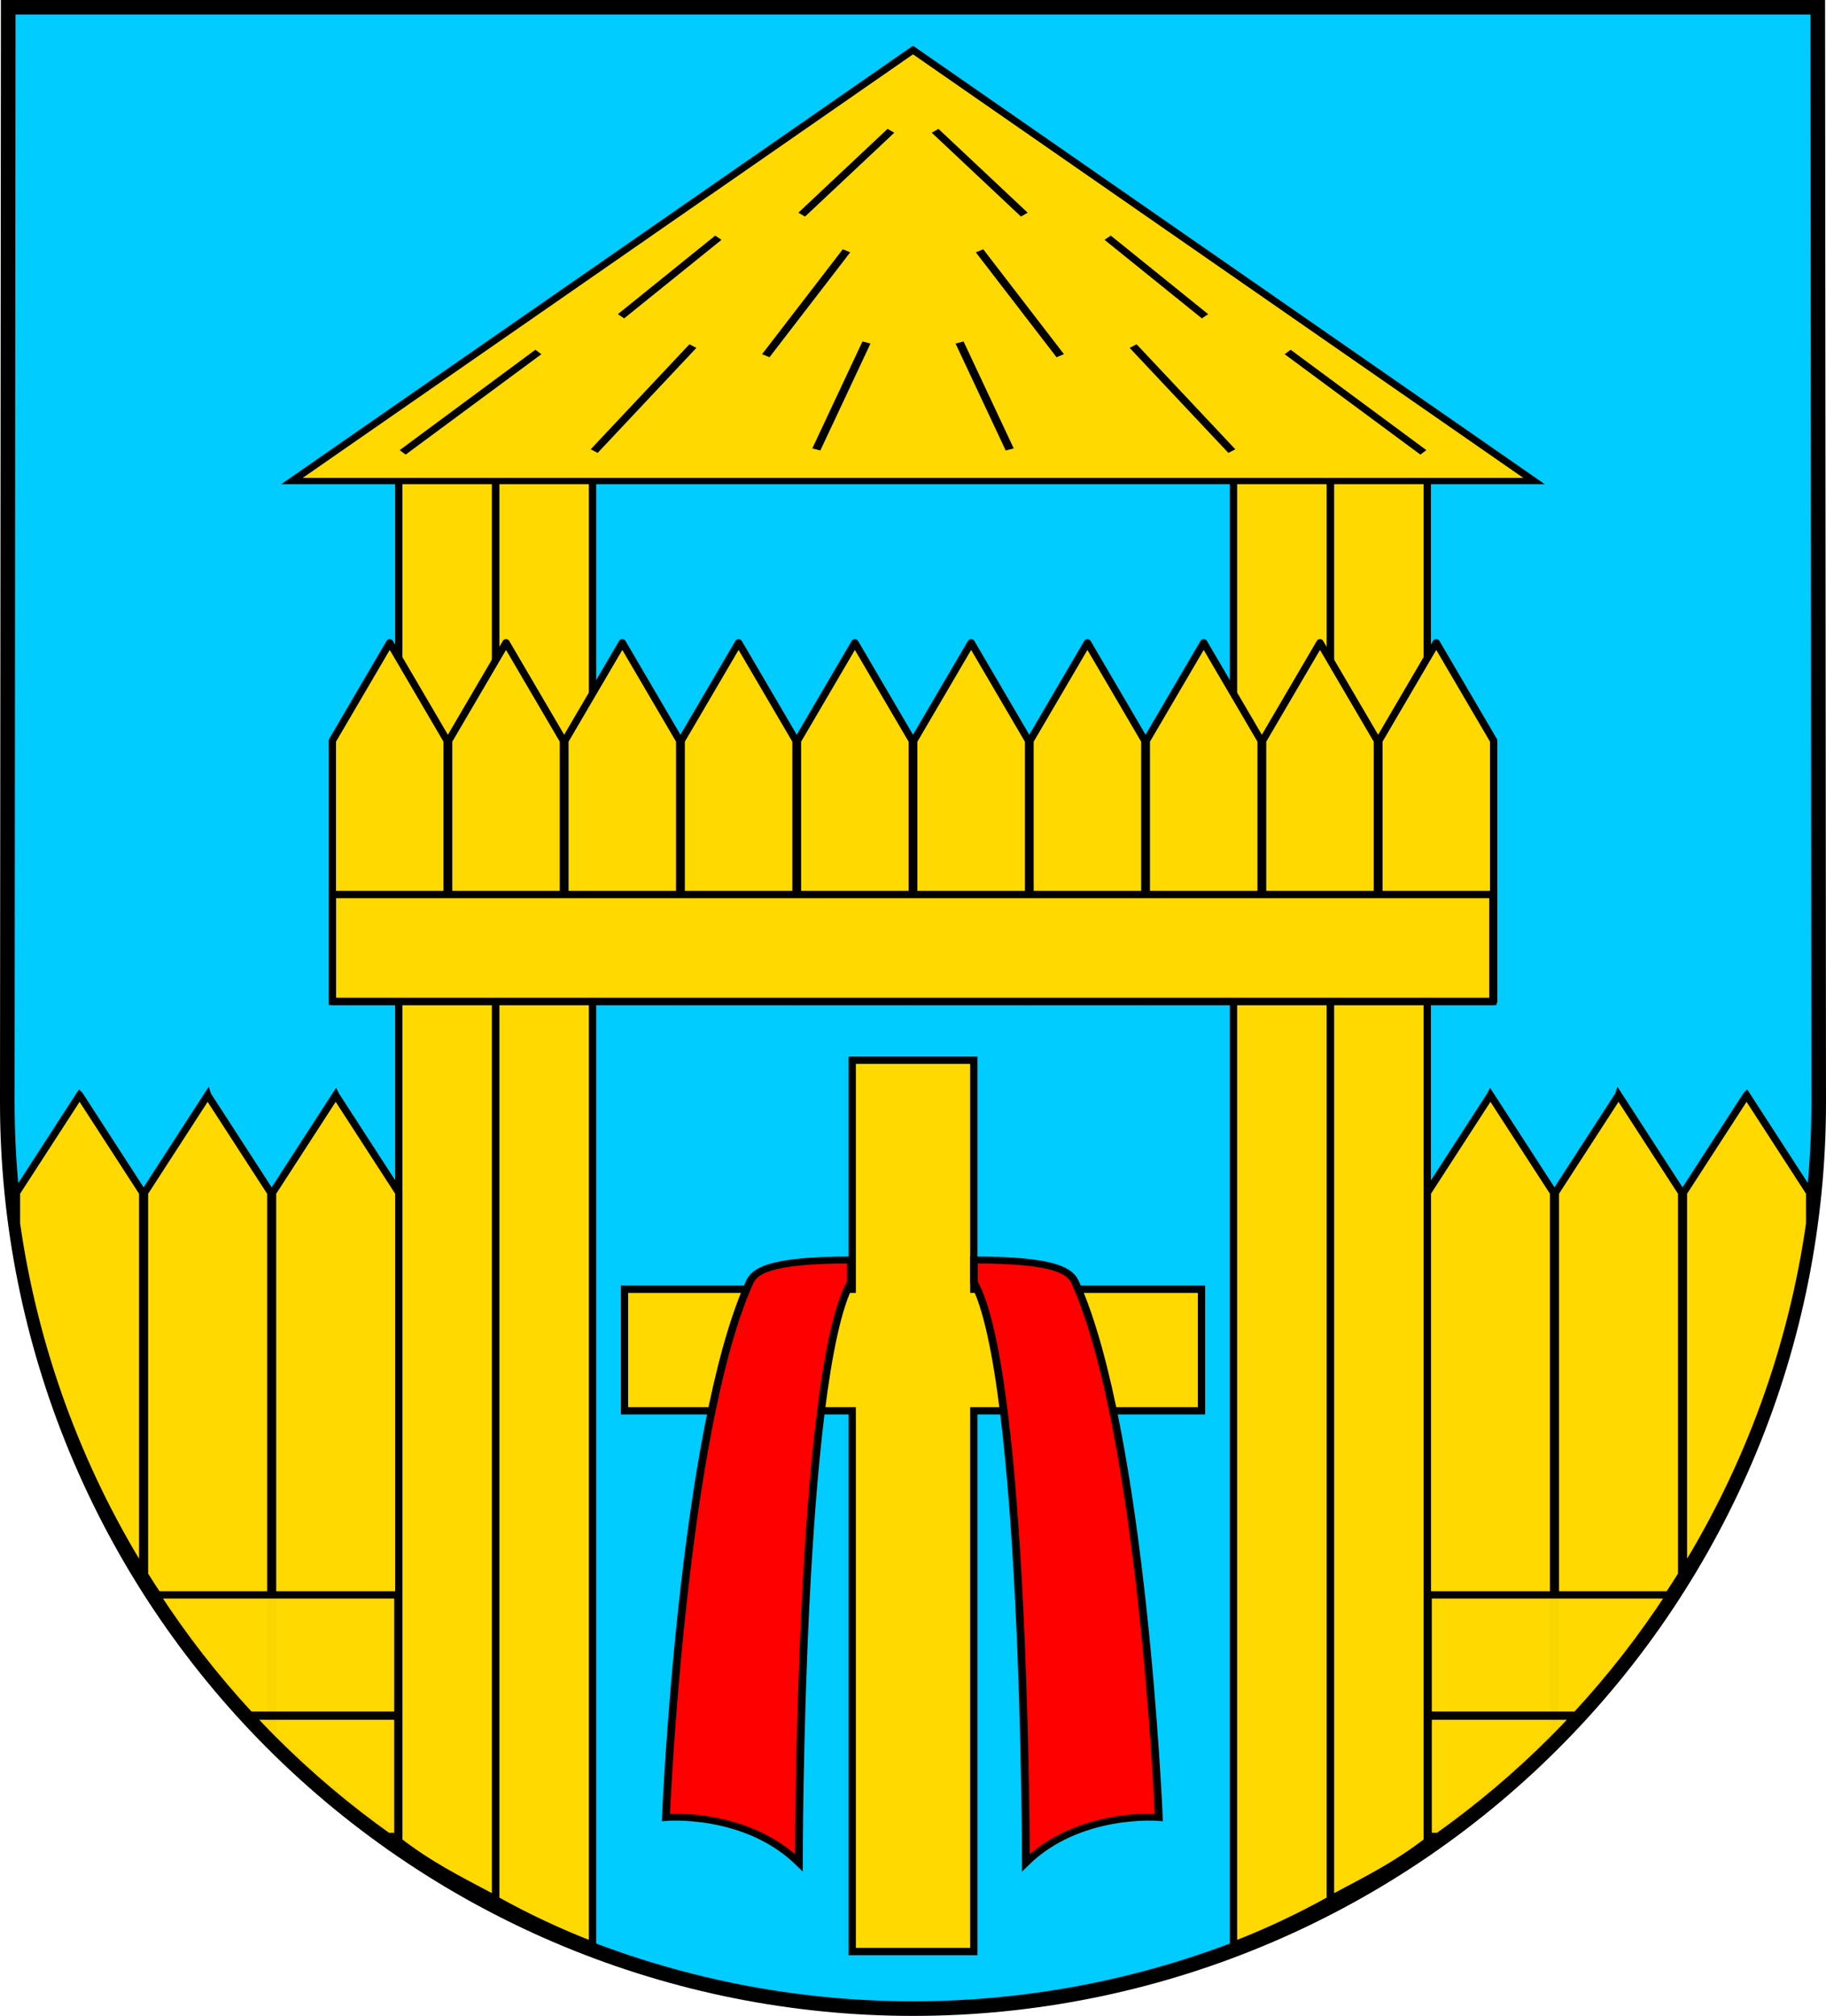 <?xml version="1.0" encoding="UTF-8"?>
<svg width="1e3" height="1103.6" version="1.1" viewBox="0 0 1000 1103.6" xmlns="http://www.w3.org/2000/svg" xmlns:cc="http://creativecommons.org/ns#" xmlns:dc="http://purl.org/dc/elements/1.1/" xmlns:rdf="http://www.w3.org/1999/02/22-rdf-syntax-ns#">
<path d="m996 603.55c0 131.55-52.257 257.71-145.28 350.72-93.018 93.018-219.18 145.28-350.72 145.28s-257.71-52.257-350.72-145.28c-93.018-93.018-145.28-219.18-145.28-350.72l0.504-599.55h990.99z" fill="#0cf" stroke="#000" stroke-width="8"/>
<path d="m956.49 599.5 34.572 53.381v16.902c-9.693 67.775-33.298 132.67-69.145 190.64v-207.54l34.572-53.381zm-70.129 0 34.57 53.381v209.13c-19.548 31.349-42.683 60.653-69.145 87.266v-296.39l34.574-53.381zm-70.131 0 34.574 53.381v297.39l-0.014 0.014c-14.775 14.775-30.389 28.516-46.725 41.188-5.812 3.924-11.697 7.749-17.664 11.461h-4.744v-350.05l34.572-53.381z" fill="#ffd900" stroke="#000" stroke-width="4"/>
<g transform="translate(-.178)" fill="#ffd900" stroke="#000" stroke-width="4">
<path d="m218.55 260.06v747.9c16.959 13.008 30.699 19.888 53.001 31.692v-779.59zm53.115 0v779.92c17.166 9.56 34.87 17.865 53.001 24.868v-804.78z"/>
<path d="m781.81 260.06v747.9c-16.959 13.008-30.699 19.888-53.001 31.692v-779.59zm-53.115 0v779.92c-17.166 9.56-34.87 17.865-53.001 24.868v-804.78z"/>
</g>
<g transform="matrix(2.157 0 0 1.595 74.456 -55.394)" stroke="#000" stroke-width="2.157">
<path d="m39.616 199.82 157.67-147.92 157.67 147.92z" fill="#ffd900" fill-rule="evenodd"/>
<g transform="translate(2.097)" fill="none" style="">
<g style="">
<path d="m114.24 189.55 25.066-36.045"/>
<path d="m121.05 143.28 24.718-26.965"/>
<path d="m157.81 156.81 20.49-35.999"/>
<path d="m166.93 108.39 22.653-28.774"/>
<path d="m170.64 188.98 12.734-36.703"/>
<path d="m65.613 189.99 34.456-34.456"/>
</g>
<g transform="matrix(-1 0 0 1 390.38 0)" style="">
<path d="m114.24 189.55 25.066-36.045"/>
<path d="m121.05 143.28 24.718-26.965"/>
<path d="m157.81 156.81 20.49-35.999"/>
<path d="m166.93 108.39 22.653-28.774"/>
<path d="m170.64 188.98 12.734-36.703"/>
<path d="m65.613 189.99 34.456-34.456"/>
</g>
</g>
</g>
<g transform="translate(.061 -12)" fill="#ffd900" stroke="#000" stroke-linecap="round" stroke-linejoin="round" stroke-width="4">
<path d="m245.63 417.46 31.428-53.633 31.428 53.633v142.72h-62.857z"/>
<path d="m627.71 417.46 31.428-53.633 31.428 53.633v142.72h-62.857z"/>
<path d="m564.03 417.46 31.428-53.633 31.428 53.633v142.72h-62.857z"/>
<path d="m500.35 417.46 31.428-53.633 31.428 53.633v142.72h-62.857z"/>
<path d="m436.67 417.46 31.428-53.633 31.428 53.633v142.72h-62.857z"/>
<path d="m372.99 417.46 31.428-53.633 31.428 53.633v142.72h-62.857z"/>
<path d="m309.31 417.46 31.428-53.633 31.428 53.633v142.72h-62.857z"/>
<path d="m691.39 417.46 31.428-53.633 31.428 53.633v142.72h-62.857z"/>
<path d="m755.07 417.46 31.428-53.633 31.428 53.633v142.72h-62.857z"/>
<path d="m181.95 417.46 31.428-53.633 31.428 53.633v142.72h-62.857z"/>
</g>
<path d="m182.07 548.18h635.49v-58.496h-635.49z" fill="#ffd900" stroke="#000" stroke-width="4"/>
<path d="m43.577 599.5-34.572 53.381v16.902c9.693 67.775 33.298 132.67 69.145 190.64v-207.54l-34.572-53.381zm70.129 0-34.57 53.381v209.13c19.548 31.349 42.683 60.653 69.145 87.266v-296.39l-34.574-53.381zm70.131 0-34.574 53.381v297.39l0.014 0.014c14.775 14.775 30.389 28.516 46.725 41.188 5.812 3.924 11.697 7.749 17.664 11.461h4.744v-350.05l-34.572-53.381z" fill="#ffd900" stroke="#000" stroke-width="4"/>
<g transform="translate(-.299)" fill="#ffd900" stroke="#000" stroke-width="4">
<path d="m85.833 873.07c15.111 23.245 32.255 45.293 51.312 65.867h81.025v-65.867zm51.771 66.365c4.091 4.404 8.269 8.742 12.534 13.008 19.466 19.467 40.407 37.118 62.552 52.861h5.479v-65.869z" opacity=".98"/>
<path d="m914.77 873.07c-15.111 23.245-32.255 45.293-51.312 65.867h-81.025v-65.867zm-51.771 66.365c-4.091 4.404-8.269 8.742-12.534 13.008-19.466 19.467-40.407 37.118-62.552 52.861h-5.479v-65.869z" opacity=".98"/>
</g>
<path d="m466.71 580.41v125.35h-124.69v66.548h124.69v296h66.584v-296h124.69v-66.548h-124.69v-125.35h-66.584z" fill="#ffd900" stroke="#000" stroke-width="4"/>
<g transform="matrix(1.121 0 0 .991 -60.702 -44.08)">
<path d="m579.38 752.75c32.991 82.784 40.899 295.67 40.899 295.67s-38.918-3.755-64.967 24.98c0 0-0.033-269.24-25.41-320.65v-12.286c41.094 0 47.116 6.615 49.478 12.286z" fill="#f00" fill-rule="evenodd" stroke="#000" stroke-width="3.794"/>
</g>
<g transform="matrix(-1.121 0 0 .991 1060 -44.08)">
<path d="m579.38 752.75c32.991 82.784 40.899 295.67 40.899 295.67s-38.918-3.755-64.967 24.98c0 0-0.033-269.24-25.41-320.65v-12.286c41.094 0 47.116 6.615 49.478 12.286z" fill="#f00" fill-rule="evenodd" stroke="#000" stroke-width="3.794"/>
</g>
</svg>
